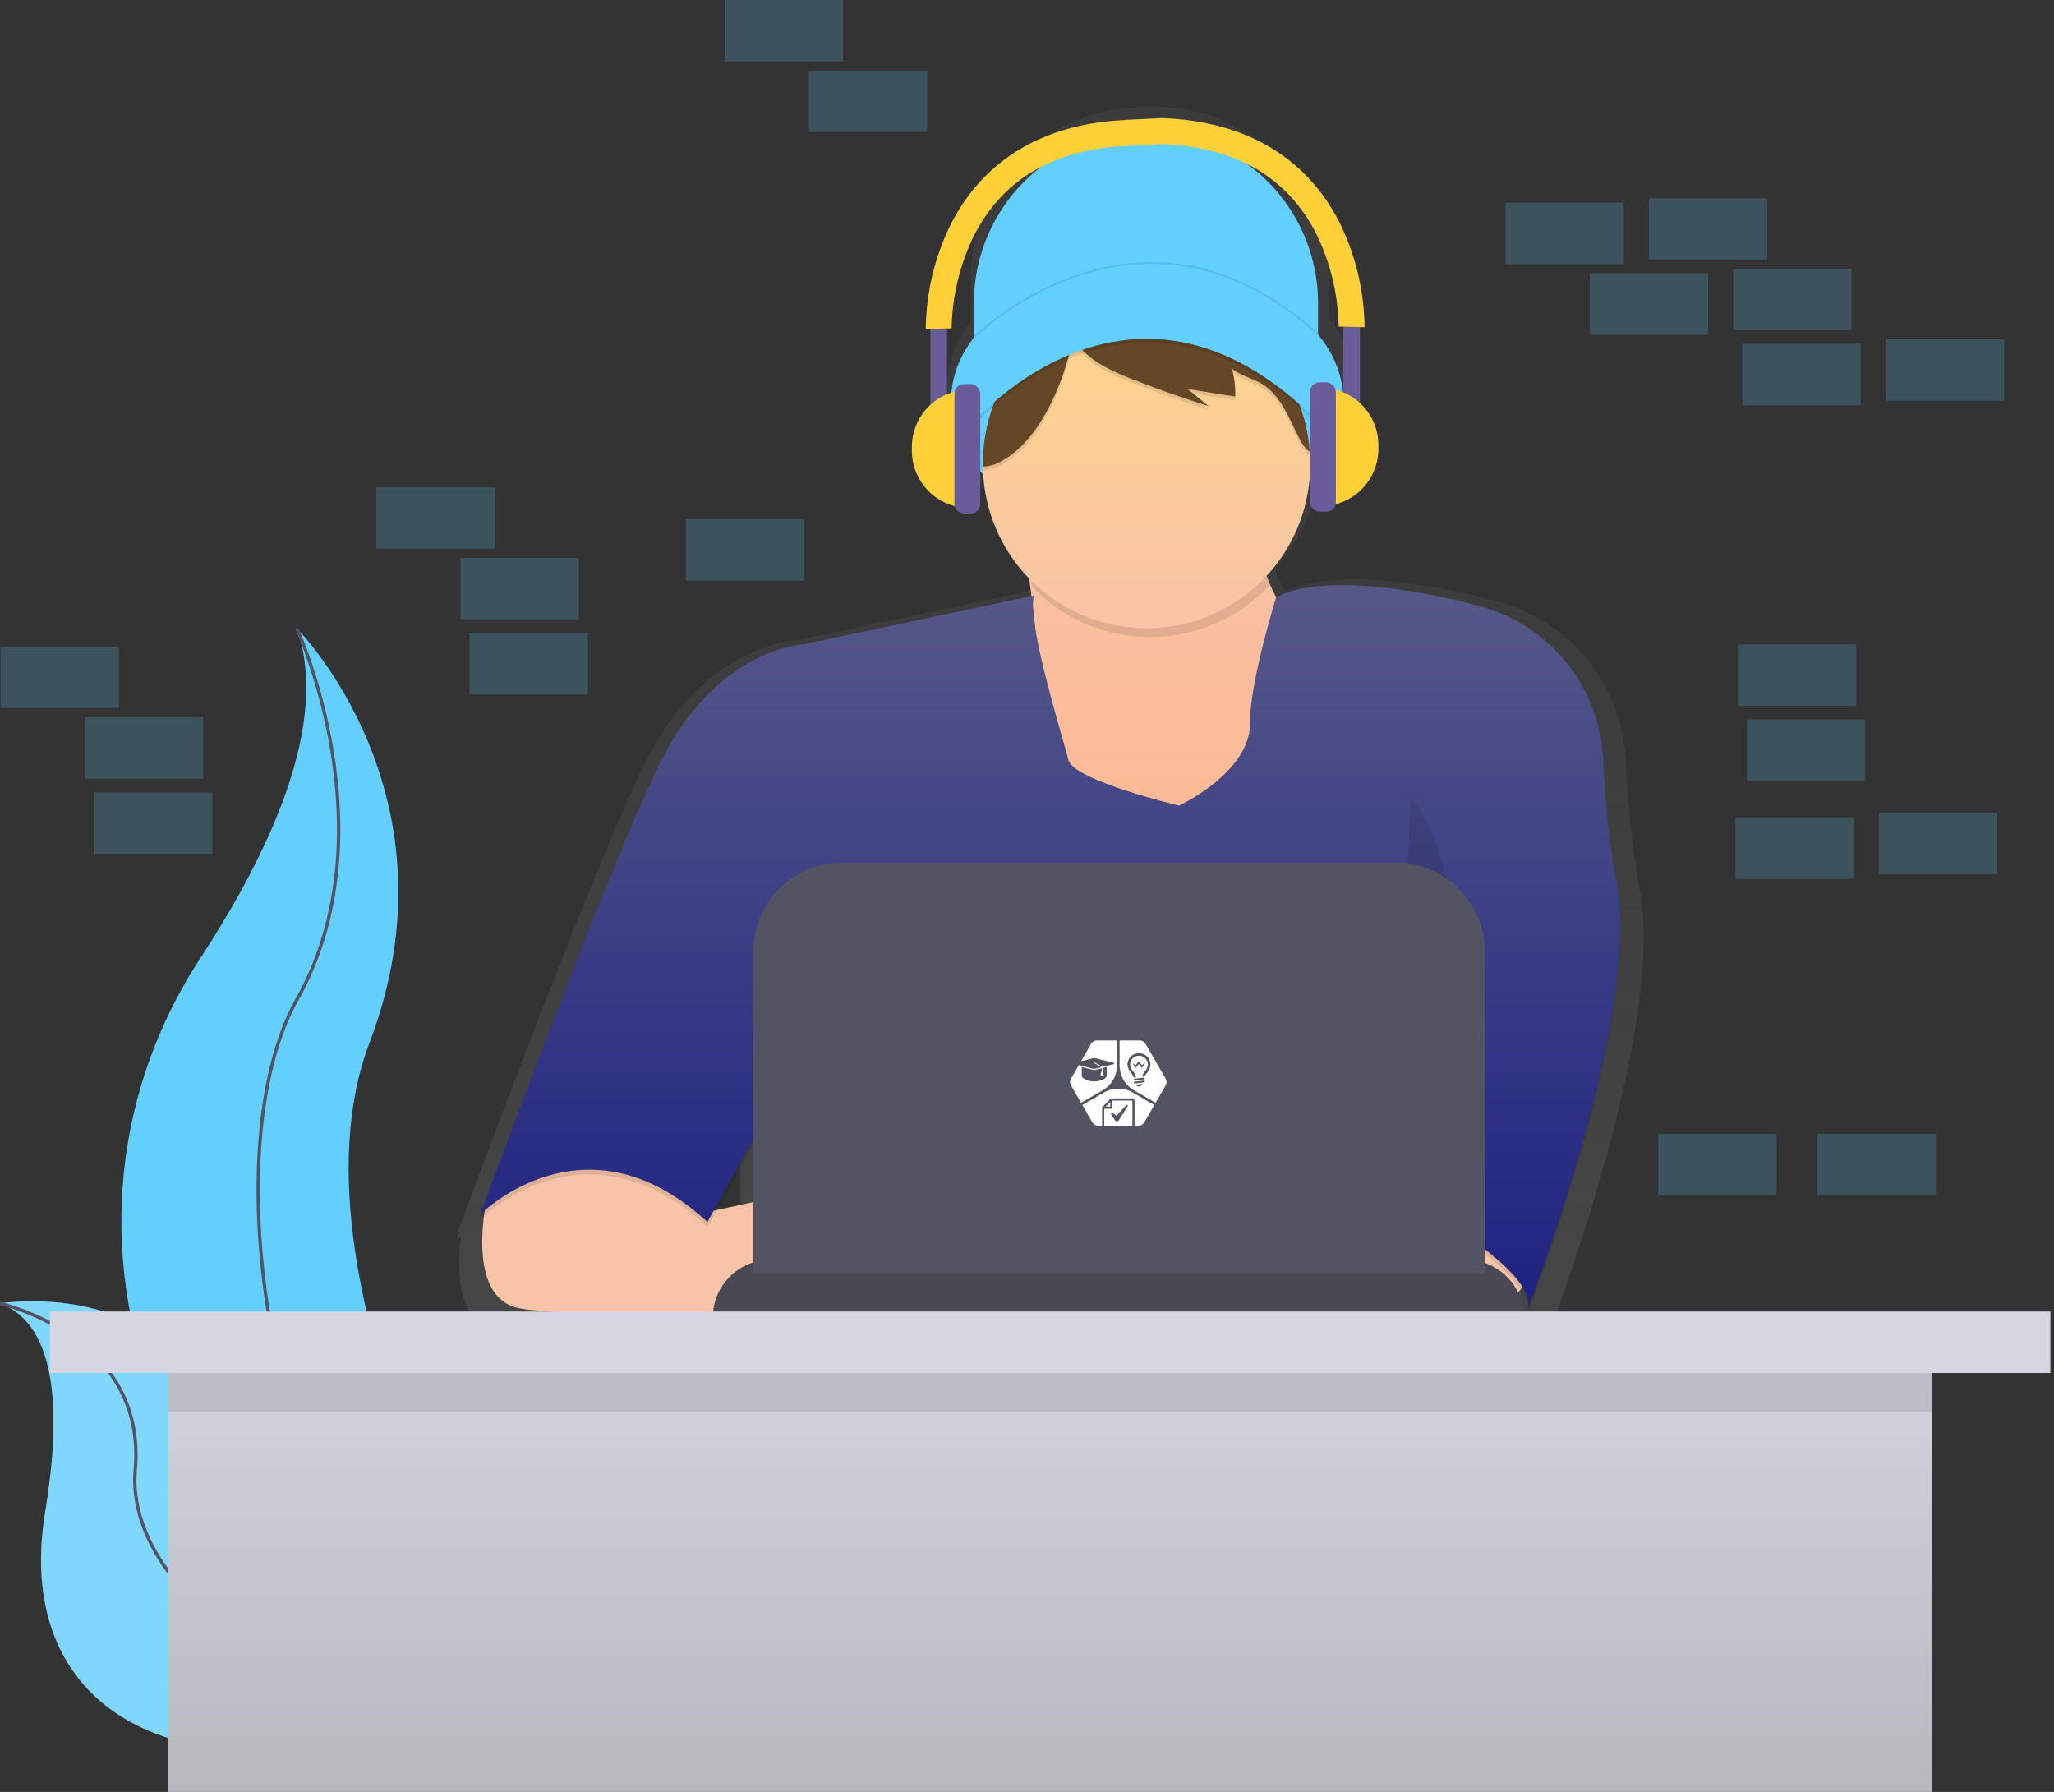 <svg xmlns="http://www.w3.org/2000/svg" xmlns:xlink="http://www.w3.org/1999/xlink" width="1238" height="1080" viewBox="0 0 1238 1080">
  <rect x="0" y="0" width="1238" height="1080" fill="#333333" stroke="none"/>
  <defs>
    <linearGradient id="linear-gradient" x1="0.5" y1="1" x2="0.5" gradientUnits="objectBoundingBox">
      <stop offset="0" stop-color="gray" stop-opacity="0.251"/>
      <stop offset="0.54" stop-color="gray" stop-opacity="0.122"/>
      <stop offset="1" stop-color="gray" stop-opacity="0.102"/>
    </linearGradient>
    <linearGradient id="linear-gradient-2" x1="0.5" x2="0.5" y2="1" gradientUnits="objectBoundingBox">
      <stop offset="0" stop-color="#f7c4a7"/>
      <stop offset="1" stop-color="#ffb791"/>
    </linearGradient>
    <linearGradient id="linear-gradient-3" x1="0.5" x2="0.5" y2="1" gradientUnits="objectBoundingBox">
      <stop offset="0" stop-color="#575988"/>
      <stop offset="1" stop-color="#1e2281"/>
    </linearGradient>
    <linearGradient id="linear-gradient-4" x1="0.5" x2="0.5" y2="1" gradientUnits="objectBoundingBox">
      <stop offset="0" stop-color="#ffd58b"/>
      <stop offset="1" stop-color="#f7c4a7"/>
    </linearGradient>
    <linearGradient id="linear-gradient-5" x1="0.5" x2="0.5" y2="1" gradientUnits="objectBoundingBox">
      <stop offset="0" stop-color="#d6d6e3"/>
      <stop offset="1" stop-color="#b8b8bf"/>
    </linearGradient>
    <clipPath id="clip-Top_Page_Art">
      <rect width="1238" height="1080"/>
    </clipPath>
  </defs>
  <g id="Top_Page_Art" data-name="Top Page Art" clip-path="url(#clip-Top_Page_Art)">
    <g id="undraw_coding_6mjf" transform="translate(-0.453)">
      <rect id="Retângulo_1" data-name="Retângulo 1" width="71.36" height="37.052" transform="translate(1047.851 388.361)" fill="#63cfff" opacity="0.2"/>
      <rect id="Retângulo_2" data-name="Retângulo 2" width="71.36" height="37.052" transform="translate(1053.34 433.647)" fill="#63cfff" opacity="0.2"/>
      <rect id="Retângulo_3" data-name="Retângulo 3" width="71.36" height="37.052" transform="translate(994.331 119.39)" fill="#63cfff" opacity="0.2"/>
      <rect id="Retângulo_4" data-name="Retângulo 4" width="71.36" height="37.052" transform="translate(1045.107 161.931)" fill="#63cfff" opacity="0.2"/>
      <rect id="Retângulo_5" data-name="Retângulo 5" width="71.36" height="37.052" transform="translate(907.877 122.135)" fill="#63cfff" opacity="0.2"/>
      <rect id="Retângulo_6" data-name="Retângulo 6" width="71.36" height="37.052" transform="translate(1137.051 204.473)" fill="#63cfff" opacity="0.2"/>
      <rect id="Retângulo_7" data-name="Retângulo 7" width="71.36" height="37.052" transform="translate(1050.596 207.217)" fill="#63cfff" opacity="0.2"/>
      <rect id="Retângulo_8" data-name="Retângulo 8" width="71.36" height="37.052" transform="translate(958.652 164.676)" fill="#63cfff" opacity="0.2"/>
      <rect id="Retângulo_9" data-name="Retângulo 9" width="71.36" height="37.052" transform="translate(1132.934 489.911)" fill="#63cfff" opacity="0.2"/>
      <rect id="Retângulo_10" data-name="Retângulo 10" width="71.36" height="37.052" transform="translate(1046.479 492.656)" fill="#63cfff" opacity="0.2"/>
      <path id="Caminho_1" data-name="Caminho 1" d="M308.857,332.5s100.576,100.576,43.8,249.759,97.31,397.473,97.31,397.473-1.647-.247-4.707-.782C238.705,942.487,136.071,706.246,250.988,530.8,293.639,465.49,328.687,388.956,308.857,332.5Z" transform="translate(-129.507 46.255)" fill="#63cfff"/>
      <path id="Caminho_2" data-name="Caminho 2" d="M286.487,332.5s56.772,123.287,0,223.85-9.73,382.872,141.127,423.382" transform="translate(-107.137 46.255)" fill="none" stroke="#535461" stroke-miterlimit="10" stroke-width="2"/>
      <path id="Caminho_3" data-name="Caminho 3" d="M149.63,629.261S264.4,610.982,274.852,713.836,495.546,830.948,495.546,830.948s-1.372.933-3.938,2.621C318.025,947.47,152.1,906.15,177.117,754.854,186.408,698.6,185.639,642.106,149.63,629.261Z" transform="translate(-149.42 156.271)" fill="#63cfff"/>
      <path id="Caminho_4" data-name="Caminho 4" d="M149.63,629.261S264.4,610.982,274.852,713.836,495.546,830.948,495.546,830.948s-1.372.933-3.938,2.621C318.025,947.47,152.1,906.15,177.117,754.854,186.408,698.6,185.639,642.106,149.63,629.261Z" transform="translate(-149.42 156.271)" fill="#f5f5f5" opacity="0.2"/>
      <path id="Caminho_5" data-name="Caminho 5" d="M149.63,628.92s89.076,19.555,81.762,100.548,132.29,178.138,264.154,101.138" transform="translate(-149.42 156.612)" fill="none" stroke="#535461" stroke-miterlimit="10" stroke-width="2"/>
      <rect id="Retângulo_11" data-name="Retângulo 11" width="71.36" height="37.052" transform="translate(0.786 389.733)" fill="#63cfff" opacity="0.2"/>
      <rect id="Retângulo_12" data-name="Retângulo 12" width="71.36" height="37.052" transform="translate(51.561 432.274)" fill="#63cfff" opacity="0.2"/>
      <rect id="Retângulo_13" data-name="Retângulo 13" width="71.36" height="37.052" transform="translate(437.178)" fill="#63cfff" opacity="0.2"/>
      <rect id="Retângulo_14" data-name="Retângulo 14" width="71.36" height="37.052" transform="translate(999.821 683.405)" fill="#63cfff" opacity="0.2"/>
      <rect id="Retângulo_15" data-name="Retângulo 15" width="71.36" height="37.052" transform="translate(57.051 477.56)" fill="#63cfff" opacity="0.2"/>
      <rect id="Retângulo_16" data-name="Retângulo 16" width="71.36" height="37.052" transform="translate(487.953 42.541)" fill="#63cfff" opacity="0.2"/>
      <rect id="Retângulo_17" data-name="Retângulo 17" width="71.36" height="37.052" transform="translate(227.216 293.672)" fill="#63cfff" opacity="0.2"/>
      <rect id="Retângulo_18" data-name="Retângulo 18" width="71.36" height="37.052" transform="translate(277.991 336.213)" fill="#63cfff" opacity="0.2"/>
      <rect id="Retângulo_19" data-name="Retângulo 19" width="71.36" height="37.052" transform="translate(413.849 312.884)" fill="#63cfff" opacity="0.2"/>
      <rect id="Retângulo_20" data-name="Retângulo 20" width="71.36" height="37.052" transform="translate(283.48 381.499)" fill="#63cfff" opacity="0.2"/>
      <rect id="Retângulo_21" data-name="Retângulo 21" width="71.36" height="37.052" transform="translate(1095.882 683.405)" fill="#63cfff" opacity="0.2"/>
      <path id="Caminho_6" data-name="Caminho 6" d="M1063.521,575.722a565.719,565.719,0,0,1-8.481-77.823h0a104.3,104.3,0,0,0-73.363-95.21c-7.493-2.305-15.74-4.46-24.852-6.395-79.868-16.962-104.13-2.155-106.889-.206a102.424,102.424,0,0,1-6.079-13.188c-.137-.467-.261-.933-.4-1.372a102.25,102.25,0,0,0,27.322-61.6c13.325-13.5,21.106-29.806,21.106-47.358,0-15.1-5.764-29.257-15.85-41.512V207.2a103.7,103.7,0,0,0-103.7-103.7H763.92a103.7,103.7,0,0,0-103.7,103.7v25.7c-9.153,11.816-14.341,25.305-14.341,39.632,0,17.181,7.465,33.155,20.283,46.493a102.264,102.264,0,0,0,28.461,63.592c.563,3.9,1.139,8.083,1.7,12.5L553.464,425.3s-55.084,2.264-90.572,75.477C432.88,562.8,373.158,722.119,355.469,769.546h0c-3.2,8.591-5.009,13.517-5.009,13.517s.59-.59,1.7-1.606l-1.7,4.625s.865-.878,2.511-2.319c-2.5,19.843-2.854,53.918,23.137,58.158,21.792,3.554,77.947,5.023,120.364,5.613h2.937c28.118.371,49.513.371,49.513.371v-.371h456.207v-4.68a31.435,31.435,0,0,0-2.511-12.351l.631-.768a25.046,25.046,0,0,1,4.734,10.978,11.032,11.032,0,0,1-.22,1.153l.275-.7a11.753,11.753,0,0,1-.275,3.719s58.529-150.8,57.9-240.852A152.561,152.561,0,0,0,1063.521,575.722ZM698.695,415.506A104.6,104.6,0,0,1,697.24,402.5v-.124C697.748,406.614,698.242,411,698.695,415.506ZM521.366,739.424v35.941l-22.506,4.817Z" transform="translate(-74.651 -39.002)" fill="url(#linear-gradient)"/>
      <path id="Caminho_7" data-name="Caminho 7" d="M531.845,57.57h0a103.7,103.7,0,0,1,103.7,103.7v44.243H428.14V161.275a103.7,103.7,0,0,1,103.7-103.7Z" transform="translate(159.318 21.433)" fill="#63cfff"/>
      <ellipse id="Elipse_1" data-name="Elipse 1" cx="118.21" cy="81.226" rx="118.21" ry="81.226" transform="translate(573.68 160.23)" fill="#63cfff"/>
      <path id="Caminho_8" data-name="Caminho 8" d="M599.5,296.678s24.7,129.092,0,163.908,75.477,48.593,75.477,48.593L778.67,471.467l14.505-92.836S730.05,343.089,743.128,271.29Z" transform="translate(16.609 23.466)" fill="url(#linear-gradient-2)"/>
      <path id="Caminho_9" data-name="Caminho 9" d="M848.612,617.318s6.532,28.283-29.01,33.361a200.977,200.977,0,0,1-63.236-.755L748.53,578.88h82.681Z" transform="translate(73.55 137.982)" fill="#f7c4a7"/>
      <path id="Caminho_10" data-name="Caminho 10" d="M365.057,591.545s-15.7,63.8,19.843,69.562,166.048,5.8,166.048,5.8V591.435L491.858,604.06l-55.468-53.19Z" transform="translate(-70.502 127.554)" fill="#f7c4a7"/>
      <path id="Caminho_11" data-name="Caminho 11" d="M694.61,321.884,555.72,351.251s-52.943,2.182-87.031,72.526S360.62,695.026,360.62,695.026s63.126-63.826,137.079,4.35l49.321-89.2L536.137,751.605H918.3V684.871s79.772,42.788,73.981,66.721c0,0,68.272-175.9,53.52-255.838a543.666,543.666,0,0,1-8.151-74.79h0a100.178,100.178,0,0,0-70.509-91.491c-7.191-2.209-15.1-4.282-23.878-6.134-81.954-17.4-102.923,0-102.923,0s-15.878,51.653-15.589,75.065c.357,30.095-42.788,50.048-42.788,50.048s-63.826-15.233-66.721-27.556S689.505,336.389,694.61,321.884Z" transform="translate(-70.868 39.964)" opacity="0.1"/>
      <path id="Caminho_12" data-name="Caminho 12" d="M694.614,319.773l-138.89,29.367s-52.943,2.182-87.031,72.526S360.61,692.943,360.61,692.943s63.126-63.826,137.079,4.35l49.321-89.2L536.127,749.482H918.3V682.761s79.772,42.788,73.981,66.721c0,0,68.272-175.9,53.52-255.838a543.705,543.705,0,0,1-8.151-74.79h0a100.178,100.178,0,0,0-70.509-91.491c-7.191-2.209-15.1-4.282-23.878-6.134-81.954-17.4-102.923,0-102.923,0s-15.878,51.653-15.589,75.065c.357,30.095-42.788,50.048-42.788,50.048s-63.826-15.233-66.721-27.556S689.509,334.279,694.614,319.773Z" transform="translate(-70.872 39.179)" fill="url(#linear-gradient-3)"/>
      <path id="Caminho_13" data-name="Caminho 13" d="M747.412,327.549a98.161,98.161,0,0,1-3.788-51.489L600,301.434s2.072,10.855,4.419,27.117a98.613,98.613,0,0,0,142.966-1Z" transform="translate(18.253 25.242)" opacity="0.1"/>
      <path id="Caminho_14" data-name="Caminho 14" d="M778.784,286.429a98.634,98.634,0,1,1-197.254,2.388c.013-.8.013-1.592.013-2.388a98.608,98.608,0,0,1,115.177-97.255h0a98.559,98.559,0,0,1,81.8,90.709Q778.784,283.136,778.784,286.429Z" transform="translate(11.376 -7.619)" fill="url(#linear-gradient-4)"/>
      <g id="Grupo_1" data-name="Grupo 1" transform="translate(592.906 183.792)" opacity="0.1">
        <path id="Caminho_15" data-name="Caminho 15" d="M645.795,193.952l.137-.082a98.553,98.553,0,0,0-64.4,92.534q0,1.194,0,2.388a21.957,21.957,0,0,0,8.851-2.127c24.043-11.225,38.424-45.56,44.133-69.507C636.573,208.581,638.508,198.92,645.795,193.952Z" transform="translate(-581.53 -189.149)"/>
        <path id="Caminho_16" data-name="Caminho 16" d="M706.289,197.991a97.816,97.816,0,0,0-24.523-7.561,31.645,31.645,0,0,1,17.607,11.061,45.09,45.09,0,0,1,5.393,9.606,98.9,98.9,0,0,0-82.956,1.715c6.189,13.572,25.388,20.969,38.2,25.923q21.051,8.124,42.541,14.862L689.876,243.3l28.64,4.556a49.616,49.616,0,0,0-2-16.879c5.489,4.419,12.762,5.9,18.718,9.606,11.157,7.04,15.809,20.584,21.888,32.318,1.606,3.1,3.5,6.271,6.395,8.234a98.682,98.682,0,0,0-57.225-83.148Z" transform="translate(-566.534 -190.43)"/>
      </g>
      <path id="Caminho_17" data-name="Caminho 17" d="M645.795,192.322l.137-.082a98.553,98.553,0,0,0-64.4,92.534q0,1.194,0,2.388a21.957,21.957,0,0,0,8.851-2.127c24.043-11.225,38.424-45.56,44.133-69.507C636.573,207.006,638.508,197.3,645.795,192.322Z" transform="translate(11.376 -5.964)" fill="#634726"/>
      <path id="Caminho_18" data-name="Caminho 18" d="M706.289,196.371a97.817,97.817,0,0,0-24.523-7.561,31.645,31.645,0,0,1,17.607,11.061,45.09,45.09,0,0,1,5.393,9.606,98.9,98.9,0,0,0-82.956,1.715c6.189,13.572,25.388,20.969,38.2,25.923q21.051,8.124,42.541,14.862l-12.68-10.292,28.64,4.556a49.616,49.616,0,0,0-2-16.879c5.489,4.419,12.762,5.9,18.718,9.606,11.157,7.04,15.809,20.584,21.888,32.318,1.606,3.1,3.5,6.271,6.395,8.234a98.682,98.682,0,0,0-57.225-83.148Z" transform="translate(26.372 -7.241)" fill="#634726"/>
      <path id="Caminho_19" data-name="Caminho 19" d="M573.33,273.285s101.55-126.252,219.033,0L782.208,245s-55.125-80.5-94.277-63.126-77.6,29.738-77.6,29.738Z" transform="translate(8.323 -10.737)" opacity="0.1"/>
      <path id="Caminho_20" data-name="Caminho 20" d="M573.33,271.655s101.55-126.252,219.033,0l-10.155-28.283s-55.125-80.5-94.277-63.126-77.6,29.738-77.6,29.738Z" transform="translate(8.323 -11.344)" fill="#63cfff"/>
      <path id="Caminho_21" data-name="Caminho 21" d="M517.468,444.38s-21.751,58.021,8.7,110.237S499.34,628.6,499.34,628.6" transform="translate(-19.223 87.908)" opacity="0.1"/>
      <path id="Caminho_22" data-name="Caminho 22" d="M772.159,406.33S809.87,454.2,785.21,496.984,762,642.764,762,642.764" transform="translate(78.561 73.742)" opacity="0.1"/>
      <path id="Caminho_23" data-name="Caminho 23" d="M348.262,553.3h419.2a34.815,34.815,0,0,1,34.815,34.815H313.46A34.815,34.815,0,0,1,348.262,553.3Z" transform="translate(116.623 205.993)" fill="#484955"/>
      <path id="Caminho_24" data-name="Caminho 24" d="M384.42,378.89H718.328a53.52,53.52,0,0,1,53.52,53.52v193.8H330.9V432.41A53.52,53.52,0,0,1,384.42,378.89Z" transform="translate(123.553 141.061)" fill="#535461"/>
      <path id="Caminho_25" data-name="Caminho 25" d="M577.56,216.874s99.794-99.739,207.423-1.825" transform="translate(9.898 -13.499)" fill="none" stroke="#000" stroke-miterlimit="10" stroke-width="1" opacity="0.1"/>
      <rect id="Retângulo_22" data-name="Retângulo 22" width="10.018" height="56.799" transform="translate(810.073 197.021)" fill="#6a5c99"/>
      <path id="Caminho_26" data-name="Caminho 26" d="M580.62,170.35h0a34.527,34.527,0,0,1,34.527,34.527V207.1a34.527,34.527,0,0,1-34.527,34.527h0Z" transform="translate(216.087 63.421)" fill="#ffd037"/>
      <rect id="Retângulo_23" data-name="Retângulo 23" width="15.589" height="77.96" rx="5.68" transform="translate(790.023 230.437)" fill="#6a5c99"/>
      <rect id="Retângulo_24" data-name="Retângulo 24" width="10.018" height="56.799" transform="translate(571.238 254.932) rotate(180)" fill="#6a5c99"/>
      <path id="Caminho_27" data-name="Caminho 27" d="M0,0H0A34.527,34.527,0,0,1,34.527,34.527V36.75A34.527,34.527,0,0,1,0,71.277H0Z" transform="translate(584.604 306.16) rotate(180)" fill="#ffd037"/>
      <rect id="Retângulo_25" data-name="Retângulo 25" width="15.589" height="77.96" rx="5.68" transform="translate(591.287 309.495) rotate(180)" fill="#6a5c99"/>
      <path id="Caminho_28" data-name="Caminho 28" d="M806.868,173.5c-13.572-28.214-43.131-62.33-106.847-65.061v-.082h-.768l-22.574,1.07v.11c-63.29,2.909-92.713,36.9-106.243,65.02a146.274,146.274,0,0,0-14.025,60.93l7.795-.192,7.795-.178a132.634,132.634,0,0,1,12.666-54.233c17.181-35.3,48.8-54.055,93.961-55.8h0l19.967-1.112h0c45.19,1.729,76.821,20.516,93.989,55.8a132.635,132.635,0,0,1,12.694,54.261l7.795.178,7.795.192a146.274,146.274,0,0,0-14-60.9Z" transform="translate(2.024 -37.193)" fill="#ffd037"/>
      <rect id="Retângulo_26" data-name="Retângulo 26" width="1063.135" height="285.438" transform="translate(101.856 794.562)" fill="url(#linear-gradient-5)"/>
      <rect id="Retângulo_27" data-name="Retângulo 27" width="1063.135" height="37.052" transform="translate(101.856 813.774)" opacity="0.1"/>
      <rect id="Retângulo_28" data-name="Retângulo 28" width="1205.744" height="37.052" transform="translate(30.538 790.445)" fill="#d6d6e3"/>
      <g id="Grupo_2" data-name="Grupo 2" transform="translate(405.856 325.318)">
        <path id="Path_270" data-name="Path 270" d="M258.367,301.759a4.266,4.266,0,0,0-3.692,2.132l-6,10.4,7.123-1.8a3.361,3.361,0,0,1,1.656,0l11.013,2.779a.381.381,0,0,1,0,.709L261.66,317.7l-4.864-2.718a.246.246,0,0,0-.308.086.252.252,0,0,0,.092.333l4.413,2.466-3.539.894a3.384,3.384,0,0,1-1.656,0l-8.469-2.137-4.647,8.05a4.264,4.264,0,0,0,0,4.265l6,10.388,13.018-7.516a17.338,17.338,0,0,0,8.669-15.013V301.759Zm5.764,21.375c0,1.3-3.225,3.308-7.511,3.308s-7.511-2.006-7.511-3.308v-5.385l6.567,1.657a3.839,3.839,0,0,0,1.887,0l3.558-.9v1.8a6.549,6.549,0,0,0-.7,2.5,1.854,1.854,0,0,0,1.9,0,6.549,6.549,0,0,0-.7-2.5v-1.924l2.51-.633Z" transform="translate(-2.513)" fill="#fff"/>
        <path id="Path_271" data-name="Path 271" d="M326.516,324.668l-12-20.777a4.265,4.265,0,0,0-3.692-2.132h-12v15.032A17.338,17.338,0,0,0,307.5,331.8l13.02,7.518,6-10.388a4.266,4.266,0,0,0,0-4.263Zm-15.974,4.843a1.91,1.91,0,0,1-1.745-1.133l3.623-.431a1.911,1.911,0,0,1-1.878,1.565Zm2.944-2.51-5.517.654a.5.5,0,0,1-.061,0,.526.526,0,0,1-.062-1.046l5.517-.654a.527.527,0,1,1,.123,1.046Zm0-1.789-5.517.654c-.021,0-.042,0-.062,0a.526.526,0,0,1-.062-1.046l5.517-.654a.527.527,0,1,1,.123,1.046Zm-3.127-9.253-1.969,2.359-1.69-2.681.076-.076,1.613,1.2,1.969-2.291,1.9,2.153,1.975-1.5.07.07-2.045,3.132Zm4.938,5.37-.106.126a10.6,10.6,0,0,0-1.261,1.93l-1.477.168a5.907,5.907,0,0,1,.951-2.246c.3-.426.536-.713.585-.772l.113-.135,0,0,0,0A7.105,7.105,0,0,0,315.849,316a5.365,5.365,0,0,0-10.706,0,6.964,6.964,0,0,0,1.8,4.427l.025.028.023.029.05.062c.181.221.431.54.692.923a6.348,6.348,0,0,1,1.007,2.5l-1.338.152a9.844,9.844,0,0,0-1.577-2.672l-.057-.071A8.44,8.44,0,0,1,303.6,316a6.7,6.7,0,0,1,6.891-6.477h0A6.7,6.7,0,0,1,317.387,316a8.48,8.48,0,0,1-2.086,5.328Z" transform="translate(-29.417)" fill="#fff"/>
        <path id="Path_272" data-name="Path 272" d="M299.464,366.883l-6,10.388a4.265,4.265,0,0,1-3.692,2.133H287.56V364.288a1.364,1.364,0,0,0-1.363-1.363h-12.6a.644.644,0,0,0-.457.19h0l-4.954,4.954a.644.644,0,0,0-.188.45s0,0,0,.007V379.4H265.78a4.264,4.264,0,0,1-3.692-2.133l-6-10.388,13.018-7.516a17.337,17.337,0,0,1,17.338,0Zm-30.176,2.291h3.591a1.365,1.365,0,0,0,1.363-1.363V364.22H286.2a.068.068,0,0,1,.068.068V379.4H269.288Zm4.151,3.171,2.31,3.745a1.381,1.381,0,0,0,.455.412,1.443,1.443,0,0,0,.709.185H277a1.407,1.407,0,0,0,1.111-.645l.069-.11,5.226-8.356a.492.492,0,0,0-.1-.632.554.554,0,0,0-.363-.135h-.034a.545.545,0,0,0-.359.162l-5.9,6.452-2.338-1.893a.656.656,0,0,0-.349-.1h-.04a.642.642,0,0,0-.3.1.574.574,0,0,0-.183.819Zm-.492-4.533v-2.673l-2.745,2.745h2.676a.068.068,0,0,0,.07-.071Z" transform="translate(-9.145 -26.223)" fill="#fff"/>
      </g>
    </g>
  </g>
</svg>
